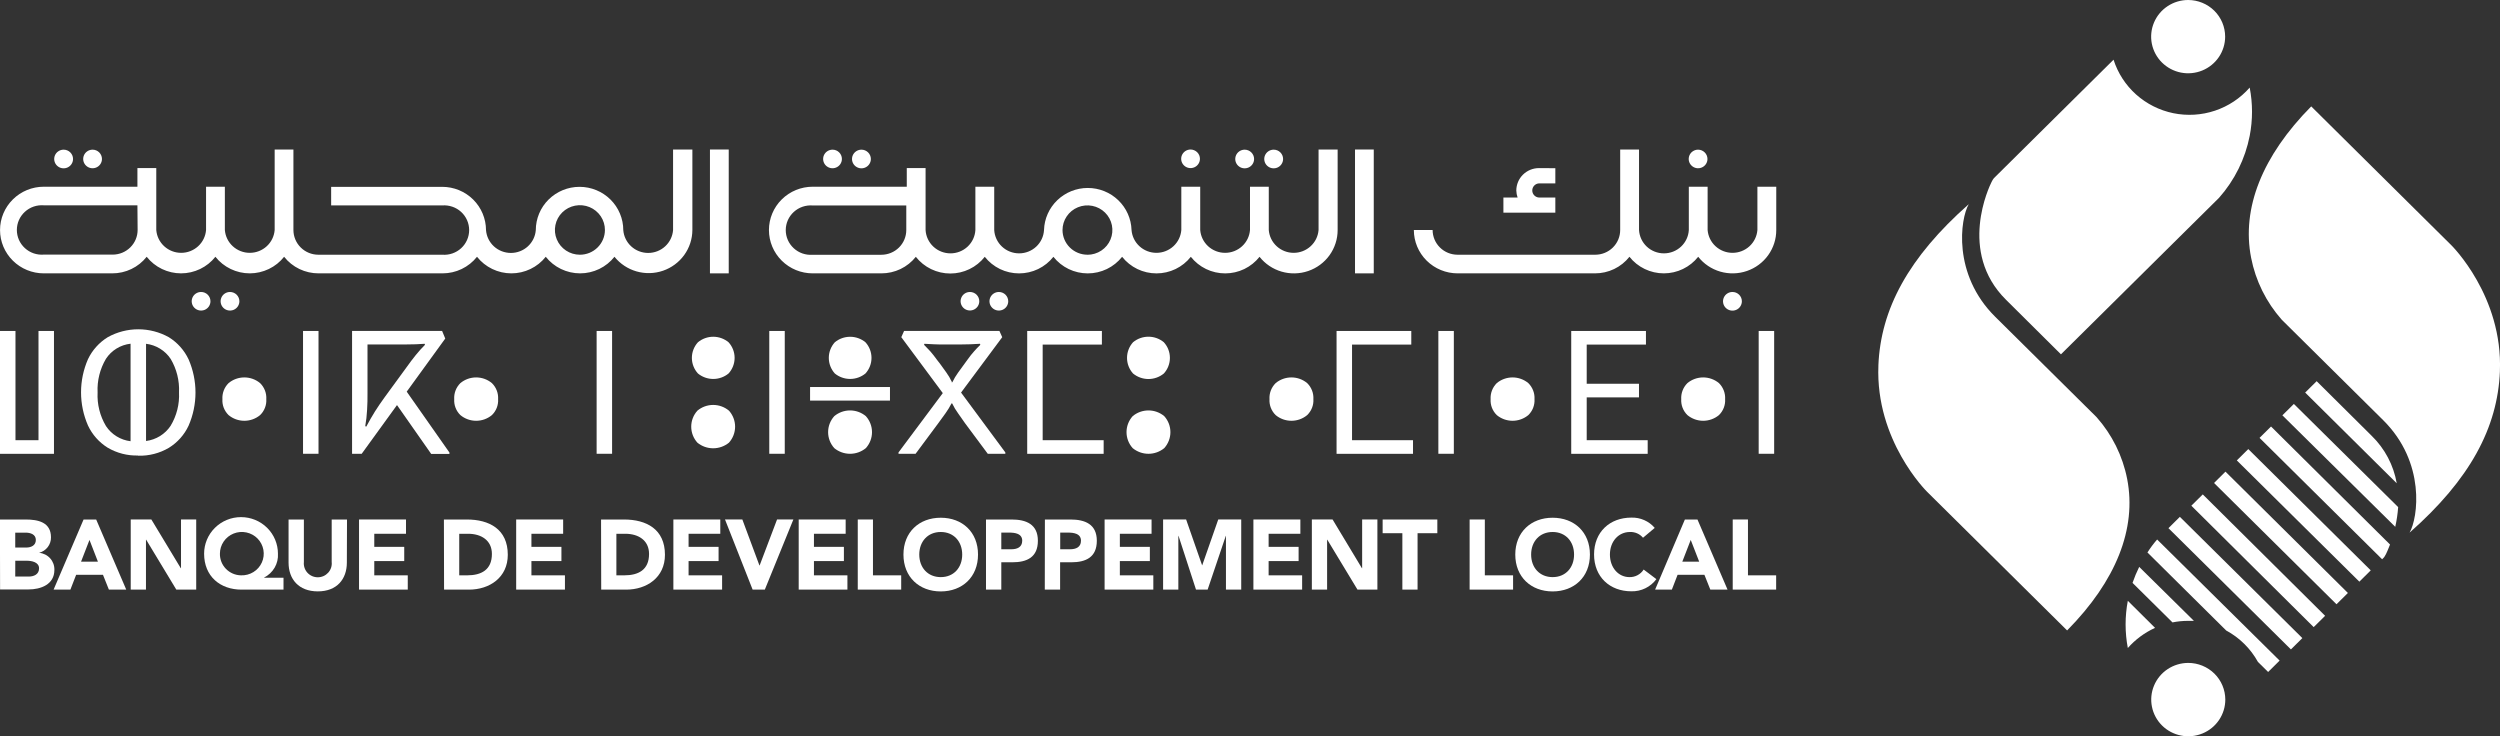 <svg width="163" height="48" viewBox="0 0 163 48" fill="none" xmlns="http://www.w3.org/2000/svg">
<rect x="0" y="0" width="163" height="48" fill="#333333" stroke="none"/>
<g clip-path="url(#clip0_450_1944)">
<path d="M142.127 33.698L141.382 34.436L149.368 42.342L150.113 41.604L142.127 33.698Z" fill="white"/>
<path d="M140.645 35.175C140.413 35.441 140.202 35.724 140.013 36.021L145.147 41.108C146.021 41.58 146.739 42.291 147.217 43.156L147.882 43.813L148.631 43.071L140.645 35.175Z" fill="white"/>
<path d="M143.621 32.235L142.875 32.972L150.852 40.888L151.598 40.151L143.621 32.235Z" fill="white"/>
<path d="M139.476 36.961C139.309 37.299 139.164 37.648 139.041 38.004L141.646 40.581C141.982 40.513 142.324 40.479 142.667 40.48C142.792 40.48 142.917 40.48 143.042 40.48L139.476 36.961Z" fill="white"/>
<path d="M148.071 27.808L147.322 28.55L155.314 36.464L155.416 36.362C155.445 36.333 155.47 36.298 155.488 36.261L155.568 36.122C155.596 36.063 155.703 35.84 155.83 35.504L148.071 27.808Z" fill="white"/>
<path d="M146.588 29.28L145.841 30.019L153.83 37.925L154.572 37.188L146.588 29.28Z" fill="white"/>
<path d="M156.267 31.51C156.064 30.334 155.492 29.251 154.632 28.414C154.612 28.397 151.046 24.853 151.046 24.853L150.297 25.595L156.267 31.51Z" fill="white"/>
<path d="M138.734 39.172C138.541 40.189 138.541 41.233 138.734 42.25C139.226 41.694 139.831 41.246 140.51 40.937L138.734 39.172Z" fill="white"/>
<path d="M149.56 26.337L148.811 27.079L156.17 34.349C156.266 33.926 156.329 33.496 156.36 33.063L149.56 26.337Z" fill="white"/>
<path d="M145.1 30.751L144.356 31.491L152.339 39.397L153.083 38.662L145.1 30.751Z" fill="white"/>
<path d="M145.08 2.389C145.08 2.861 144.938 3.323 144.673 3.716C144.408 4.109 144.031 4.415 143.591 4.596C143.15 4.777 142.665 4.824 142.197 4.732C141.729 4.64 141.299 4.412 140.962 4.078C140.624 3.744 140.395 3.318 140.301 2.855C140.208 2.392 140.256 1.911 140.439 1.475C140.621 1.038 140.931 0.665 141.327 0.403C141.724 0.14 142.19 0 142.667 0C143.307 0.001 143.92 0.253 144.373 0.7C144.825 1.148 145.079 1.756 145.08 2.389Z" fill="white"/>
<path d="M162.993 24.21C163.195 19.316 159.853 16.012 159.819 15.98L150.691 6.937C147.497 10.169 146.141 13.576 146.773 16.809C147.065 18.306 147.755 19.7 148.771 20.847L155.383 27.395C158.173 30.158 157.656 33.778 157.104 34.728C161.037 31.265 162.848 27.89 162.995 24.205" fill="white"/>
<path d="M122.472 23.834C122.272 28.731 125.614 32.032 125.649 32.067L134.776 41.105C137.97 37.873 139.321 34.463 138.692 31.233C138.401 29.735 137.711 28.341 136.694 27.195L130.081 20.647C127.294 17.884 127.809 14.264 128.363 13.312C124.433 16.786 122.62 20.15 122.47 23.834" fill="white"/>
<path d="M146.676 5.715C146.07 6.406 145.29 6.924 144.416 7.216C143.541 7.509 142.604 7.565 141.7 7.38C140.796 7.194 139.958 6.773 139.273 6.16C138.588 5.547 138.081 4.764 137.803 3.892L130.004 11.616C129.976 11.648 129.951 11.683 129.929 11.719L129.854 11.858C129.707 12.147 127.639 16.42 130.791 19.544C130.811 19.561 134.374 23.102 134.374 23.102L144.683 12.896C145.699 11.749 146.388 10.354 146.681 8.856C146.882 7.818 146.882 6.752 146.681 5.715" fill="white"/>
<path d="M145.09 45.611C145.09 46.084 144.949 46.547 144.684 46.94C144.419 47.334 144.042 47.641 143.601 47.822C143.16 48.004 142.674 48.051 142.205 47.959C141.737 47.867 141.306 47.64 140.968 47.305C140.63 46.971 140.4 46.545 140.307 46.081C140.213 45.617 140.261 45.136 140.444 44.699C140.626 44.262 140.936 43.888 141.333 43.625C141.73 43.363 142.197 43.222 142.675 43.222C143.315 43.223 143.928 43.475 144.381 43.922C144.834 44.37 145.088 44.977 145.09 45.611Z" fill="white"/>
<path d="M89.569 9.748H88.347V17.823H89.569V9.748Z" fill="white"/>
<path d="M81.767 10.362C81.768 10.482 81.733 10.601 81.666 10.701C81.599 10.802 81.503 10.881 81.391 10.928C81.279 10.974 81.155 10.987 81.035 10.964C80.916 10.941 80.806 10.883 80.719 10.798C80.633 10.713 80.574 10.604 80.55 10.486C80.527 10.367 80.539 10.245 80.586 10.133C80.632 10.022 80.711 9.927 80.813 9.86C80.914 9.793 81.034 9.758 81.155 9.758C81.317 9.759 81.472 9.823 81.586 9.936C81.701 10.049 81.766 10.202 81.767 10.362Z" fill="white"/>
<path d="M65.737 19.643C65.737 19.762 65.701 19.88 65.634 19.979C65.567 20.079 65.472 20.157 65.36 20.202C65.248 20.248 65.125 20.26 65.006 20.237C64.888 20.213 64.778 20.156 64.693 20.071C64.607 19.986 64.549 19.878 64.525 19.761C64.502 19.643 64.514 19.521 64.56 19.411C64.607 19.3 64.685 19.206 64.786 19.139C64.886 19.072 65.005 19.037 65.126 19.037C65.288 19.037 65.444 19.101 65.558 19.214C65.673 19.328 65.737 19.482 65.737 19.643Z" fill="white"/>
<path d="M63.849 19.643C63.849 19.762 63.813 19.878 63.746 19.977C63.678 20.076 63.583 20.153 63.472 20.198C63.36 20.244 63.238 20.255 63.12 20.232C63.002 20.208 62.893 20.151 62.808 20.066C62.724 19.982 62.666 19.874 62.642 19.757C62.619 19.64 62.631 19.519 62.678 19.409C62.724 19.299 62.802 19.204 62.902 19.138C63.002 19.072 63.12 19.037 63.24 19.037C63.32 19.037 63.4 19.052 63.474 19.083C63.548 19.113 63.615 19.158 63.672 19.214C63.728 19.271 63.773 19.337 63.804 19.411C63.834 19.485 63.85 19.563 63.849 19.643Z" fill="white"/>
<path d="M56.78 10.362C56.781 10.482 56.746 10.6 56.679 10.701C56.612 10.802 56.516 10.88 56.404 10.927C56.292 10.974 56.168 10.987 56.049 10.964C55.929 10.941 55.819 10.883 55.733 10.799C55.647 10.714 55.587 10.605 55.563 10.487C55.539 10.369 55.551 10.246 55.597 10.135C55.644 10.024 55.722 9.928 55.824 9.861C55.925 9.794 56.044 9.758 56.166 9.758C56.328 9.758 56.483 9.822 56.598 9.935C56.713 10.048 56.779 10.201 56.78 10.362Z" fill="white"/>
<path d="M54.892 10.362C54.892 10.482 54.857 10.599 54.79 10.699C54.723 10.799 54.627 10.877 54.515 10.923C54.404 10.97 54.28 10.982 54.161 10.959C54.042 10.935 53.933 10.877 53.847 10.793C53.762 10.708 53.703 10.6 53.68 10.482C53.656 10.364 53.669 10.242 53.715 10.131C53.762 10.02 53.841 9.926 53.942 9.859C54.043 9.793 54.161 9.758 54.283 9.758C54.444 9.758 54.599 9.822 54.713 9.935C54.828 10.048 54.892 10.202 54.892 10.362Z" fill="white"/>
<path d="M83.658 10.362C83.659 10.482 83.623 10.6 83.556 10.701C83.49 10.802 83.394 10.88 83.282 10.927C83.17 10.974 83.046 10.987 82.927 10.964C82.807 10.941 82.697 10.883 82.611 10.799C82.524 10.714 82.465 10.605 82.441 10.487C82.417 10.369 82.429 10.246 82.475 10.135C82.522 10.024 82.6 9.928 82.701 9.861C82.803 9.794 82.922 9.758 83.043 9.758C83.124 9.758 83.203 9.773 83.278 9.803C83.352 9.834 83.42 9.878 83.477 9.934C83.534 9.99 83.579 10.057 83.61 10.13C83.641 10.203 83.657 10.282 83.658 10.362Z" fill="white"/>
<path d="M77.622 9.748C77.501 9.749 77.383 9.785 77.282 9.852C77.182 9.919 77.104 10.014 77.058 10.125C77.012 10.236 77.001 10.357 77.025 10.475C77.049 10.592 77.108 10.7 77.193 10.784C77.279 10.869 77.389 10.926 77.507 10.949C77.626 10.972 77.749 10.959 77.861 10.913C77.972 10.867 78.068 10.789 78.134 10.689C78.201 10.589 78.237 10.472 78.236 10.352C78.236 10.272 78.22 10.194 78.189 10.12C78.157 10.047 78.112 9.98 78.055 9.924C77.998 9.868 77.93 9.824 77.856 9.794C77.782 9.763 77.702 9.748 77.622 9.748Z" fill="white"/>
<path d="M85.97 9.748V14.998C85.938 15.403 85.753 15.781 85.452 16.056C85.151 16.332 84.757 16.485 84.347 16.485C83.937 16.485 83.542 16.332 83.242 16.056C82.941 15.781 82.756 15.403 82.724 14.998V12.174H81.5V14.998C81.468 15.403 81.283 15.781 80.982 16.056C80.681 16.332 80.287 16.485 79.877 16.485C79.467 16.485 79.072 16.332 78.771 16.056C78.471 15.781 78.286 15.403 78.254 14.998V12.174H77.022V14.998C76.99 15.403 76.805 15.781 76.505 16.056C76.204 16.332 75.809 16.485 75.399 16.485C74.99 16.485 74.595 16.332 74.294 16.056C73.993 15.781 73.808 15.403 73.776 14.998C73.754 14.264 73.444 13.566 72.911 13.054C72.379 12.542 71.665 12.255 70.923 12.255C70.18 12.255 69.467 12.542 68.935 13.054C68.402 13.566 68.092 14.264 68.07 14.998C68.047 15.409 67.866 15.796 67.564 16.079C67.262 16.362 66.862 16.519 66.447 16.519C66.031 16.519 65.631 16.362 65.329 16.079C65.028 15.796 64.846 15.409 64.823 14.998V12.174H63.595V14.998C63.572 15.409 63.391 15.796 63.089 16.079C62.787 16.362 62.387 16.519 61.972 16.519C61.556 16.519 61.156 16.362 60.854 16.079C60.552 15.796 60.371 15.409 60.348 14.998V10.96H59.122V12.174H52.986C52.23 12.174 51.505 12.472 50.97 13.002C50.435 13.531 50.135 14.249 50.135 14.998C50.135 15.748 50.435 16.466 50.97 16.995C51.505 17.525 52.23 17.823 52.986 17.823H57.464C57.897 17.824 58.324 17.728 58.714 17.541C59.103 17.354 59.445 17.082 59.712 16.744C59.978 17.083 60.319 17.358 60.708 17.546C61.098 17.735 61.526 17.833 61.959 17.833C62.393 17.833 62.821 17.735 63.21 17.546C63.6 17.358 63.94 17.083 64.207 16.744C64.472 17.081 64.812 17.353 65.199 17.541C65.587 17.728 66.013 17.825 66.444 17.825C66.876 17.825 67.301 17.728 67.689 17.541C68.077 17.353 68.416 17.081 68.682 16.744C68.948 17.081 69.288 17.353 69.676 17.541C70.064 17.728 70.49 17.825 70.922 17.825C71.353 17.825 71.779 17.728 72.168 17.541C72.556 17.353 72.896 17.081 73.162 16.744C73.428 17.081 73.768 17.353 74.156 17.541C74.544 17.728 74.97 17.825 75.402 17.825C75.834 17.825 76.26 17.728 76.648 17.541C77.036 17.353 77.376 17.081 77.642 16.744C77.908 17.081 78.248 17.353 78.636 17.541C79.024 17.728 79.45 17.825 79.882 17.825C80.314 17.825 80.74 17.728 81.128 17.541C81.516 17.353 81.856 17.081 82.122 16.744C82.488 17.207 82.99 17.544 83.559 17.71C84.128 17.876 84.735 17.862 85.295 17.67C85.856 17.479 86.342 17.118 86.686 16.64C87.03 16.161 87.214 15.588 87.214 15.001V9.748H85.97ZM70.904 16.608C70.473 16.608 70.06 16.439 69.755 16.138C69.449 15.836 69.277 15.428 69.276 15.001C69.276 14.683 69.371 14.371 69.55 14.107C69.728 13.842 69.982 13.636 70.279 13.514C70.576 13.392 70.903 13.36 71.218 13.422C71.533 13.484 71.823 13.637 72.05 13.862C72.278 14.087 72.433 14.373 72.496 14.685C72.559 14.998 72.527 15.321 72.404 15.615C72.282 15.909 72.074 16.161 71.807 16.338C71.54 16.515 71.226 16.61 70.904 16.611M59.09 15.001C59.089 15.428 58.918 15.837 58.613 16.139C58.308 16.44 57.895 16.61 57.464 16.611H52.986C52.763 16.628 52.538 16.6 52.325 16.527C52.113 16.454 51.919 16.338 51.754 16.187C51.589 16.036 51.457 15.853 51.367 15.649C51.277 15.446 51.231 15.226 51.231 15.003C51.231 14.781 51.277 14.561 51.367 14.357C51.457 14.154 51.589 13.97 51.754 13.819C51.919 13.669 52.113 13.553 52.325 13.48C52.538 13.407 52.763 13.379 52.986 13.396H59.09V15.001Z" fill="white"/>
<path d="M100.337 10.96C99.946 10.961 99.572 11.116 99.296 11.389C99.02 11.662 98.865 12.033 98.863 12.419C98.867 12.576 98.896 12.731 98.948 12.879H98.022V13.868H101.408V12.879H100.337C100.219 12.871 100.109 12.818 100.029 12.733C99.948 12.647 99.904 12.535 99.904 12.418C99.904 12.301 99.948 12.189 100.029 12.103C100.109 12.018 100.219 11.965 100.337 11.957H101.408V10.967L100.337 10.96Z" fill="white"/>
<path d="M113.57 19.643C113.57 19.763 113.535 19.881 113.467 19.981C113.4 20.081 113.305 20.16 113.193 20.206C113.081 20.253 112.957 20.265 112.838 20.242C112.719 20.219 112.609 20.162 112.523 20.077C112.436 19.992 112.377 19.884 112.353 19.766C112.329 19.648 112.341 19.526 112.387 19.415C112.433 19.303 112.511 19.208 112.612 19.141C112.713 19.073 112.831 19.037 112.953 19.037C113.034 19.036 113.114 19.051 113.188 19.081C113.263 19.112 113.331 19.156 113.389 19.212C113.446 19.269 113.491 19.336 113.523 19.41C113.554 19.483 113.57 19.563 113.57 19.643Z" fill="white"/>
<path d="M111.327 10.362C111.328 10.482 111.292 10.599 111.225 10.699C111.158 10.799 111.063 10.877 110.951 10.923C110.839 10.969 110.716 10.982 110.597 10.959C110.479 10.936 110.369 10.878 110.284 10.793C110.198 10.709 110.139 10.601 110.115 10.483C110.092 10.366 110.104 10.244 110.15 10.133C110.196 10.022 110.274 9.927 110.375 9.861C110.476 9.794 110.594 9.758 110.715 9.758C110.877 9.759 111.032 9.823 111.146 9.936C111.261 10.049 111.326 10.202 111.327 10.362Z" fill="white"/>
<path d="M114.583 12.174V14.998C114.551 15.403 114.366 15.781 114.066 16.056C113.765 16.332 113.37 16.485 112.96 16.485C112.55 16.485 112.156 16.332 111.855 16.056C111.554 15.781 111.369 15.403 111.337 14.998V12.174H110.111V14.998C110.088 15.409 109.907 15.796 109.605 16.079C109.303 16.362 108.903 16.519 108.488 16.519C108.072 16.519 107.672 16.362 107.37 16.079C107.069 15.796 106.888 15.409 106.864 14.998V9.748H105.636V14.998C105.636 15.21 105.594 15.42 105.512 15.615C105.43 15.811 105.31 15.988 105.159 16.138C105.008 16.287 104.828 16.406 104.631 16.486C104.433 16.567 104.221 16.609 104.008 16.608H95.035C94.604 16.608 94.19 16.439 93.885 16.137C93.579 15.835 93.407 15.426 93.407 14.998H92.183C92.184 15.747 92.484 16.465 93.019 16.995C93.554 17.524 94.279 17.822 95.035 17.823H103.993C104.426 17.824 104.853 17.727 105.243 17.54C105.632 17.353 105.974 17.08 106.24 16.742C106.506 17.079 106.847 17.351 107.235 17.538C107.623 17.726 108.05 17.823 108.481 17.823C108.913 17.823 109.34 17.726 109.728 17.538C110.116 17.351 110.456 17.079 110.723 16.742C111.088 17.205 111.59 17.543 112.159 17.709C112.728 17.875 113.335 17.861 113.896 17.669C114.457 17.477 114.943 17.117 115.286 16.638C115.63 16.159 115.814 15.586 115.812 14.998V12.174H114.583Z" fill="white"/>
<path d="M15.608 19.643C15.608 19.762 15.572 19.879 15.505 19.979C15.438 20.079 15.342 20.156 15.231 20.202C15.119 20.248 14.996 20.26 14.877 20.237C14.759 20.214 14.65 20.156 14.564 20.072C14.479 19.988 14.42 19.88 14.396 19.762C14.372 19.645 14.384 19.523 14.43 19.413C14.476 19.302 14.554 19.207 14.654 19.14C14.755 19.073 14.873 19.037 14.993 19.037C15.074 19.037 15.154 19.052 15.228 19.082C15.303 19.113 15.371 19.157 15.428 19.213C15.485 19.27 15.53 19.337 15.561 19.41C15.592 19.484 15.608 19.563 15.608 19.643Z" fill="white"/>
<path d="M13.722 19.643C13.722 19.763 13.686 19.88 13.619 19.98C13.552 20.079 13.456 20.157 13.344 20.203C13.232 20.248 13.109 20.26 12.99 20.237C12.871 20.213 12.762 20.155 12.677 20.07C12.591 19.985 12.534 19.877 12.51 19.759C12.487 19.642 12.499 19.52 12.546 19.409C12.593 19.298 12.671 19.204 12.772 19.138C12.873 19.071 12.992 19.036 13.113 19.037C13.275 19.037 13.43 19.102 13.544 19.215C13.658 19.329 13.722 19.482 13.722 19.643Z" fill="white"/>
<path d="M6.648 10.362C6.648 10.482 6.613 10.599 6.546 10.699C6.479 10.799 6.384 10.877 6.272 10.923C6.161 10.969 6.038 10.982 5.919 10.959C5.8 10.936 5.691 10.879 5.605 10.794C5.519 10.71 5.46 10.602 5.436 10.485C5.412 10.367 5.424 10.245 5.47 10.135C5.515 10.024 5.594 9.929 5.694 9.862C5.794 9.795 5.912 9.759 6.033 9.758C6.114 9.758 6.193 9.773 6.268 9.803C6.342 9.834 6.41 9.878 6.467 9.934C6.524 9.99 6.569 10.057 6.6 10.13C6.631 10.203 6.647 10.282 6.648 10.362Z" fill="white"/>
<path d="M4.762 10.362C4.763 10.482 4.728 10.601 4.661 10.701C4.594 10.802 4.498 10.881 4.385 10.928C4.273 10.974 4.149 10.987 4.029 10.963C3.91 10.94 3.8 10.882 3.714 10.797C3.627 10.711 3.569 10.602 3.545 10.484C3.522 10.366 3.534 10.243 3.581 10.132C3.628 10.02 3.708 9.925 3.81 9.859C3.912 9.792 4.031 9.757 4.153 9.758C4.314 9.759 4.469 9.823 4.583 9.936C4.697 10.049 4.762 10.202 4.762 10.362Z" fill="white"/>
<path d="M47.513 9.748H46.289V17.823H47.513V9.748Z" fill="white"/>
<path d="M39.441 14.998C39.442 14.679 39.348 14.366 39.169 14.1C38.99 13.834 38.736 13.626 38.438 13.503C38.14 13.38 37.812 13.347 37.496 13.409C37.179 13.471 36.888 13.624 36.659 13.85C36.431 14.075 36.275 14.363 36.212 14.677C36.148 14.99 36.18 15.315 36.304 15.61C36.427 15.906 36.636 16.158 36.904 16.336C37.172 16.514 37.488 16.608 37.811 16.608C38.242 16.608 38.656 16.438 38.961 16.136C39.267 15.835 39.44 15.426 39.441 14.998ZM8.96 13.386H2.854C2.63 13.369 2.405 13.397 2.193 13.47C1.981 13.543 1.786 13.659 1.622 13.81C1.457 13.961 1.325 14.144 1.235 14.347C1.145 14.551 1.099 14.771 1.099 14.993C1.099 15.216 1.145 15.436 1.235 15.64C1.325 15.843 1.457 16.026 1.622 16.177C1.786 16.328 1.981 16.444 2.193 16.517C2.405 16.59 2.63 16.618 2.854 16.601H7.349C7.78 16.6 8.193 16.43 8.497 16.128C8.802 15.827 8.973 15.418 8.973 14.991L8.96 13.386ZM45.143 9.748V14.998C45.14 15.583 44.954 16.152 44.611 16.627C44.268 17.102 43.784 17.46 43.227 17.652C42.669 17.843 42.065 17.858 41.499 17.695C40.932 17.532 40.431 17.199 40.063 16.742C39.797 17.079 39.457 17.351 39.069 17.538C38.681 17.725 38.255 17.823 37.823 17.823C37.392 17.823 36.965 17.725 36.577 17.538C36.189 17.351 35.849 17.079 35.583 16.742C35.317 17.079 34.977 17.351 34.588 17.538C34.2 17.726 33.774 17.823 33.342 17.823C32.91 17.823 32.484 17.726 32.096 17.538C31.707 17.351 31.367 17.079 31.101 16.742C30.834 17.079 30.492 17.352 30.103 17.539C29.713 17.727 29.286 17.823 28.853 17.823H20.772C20.339 17.824 19.912 17.727 19.522 17.54C19.132 17.353 18.791 17.08 18.524 16.742C18.259 17.079 17.919 17.351 17.53 17.538C17.142 17.725 16.716 17.823 16.285 17.823C15.853 17.823 15.427 17.725 15.039 17.538C14.65 17.351 14.31 17.079 14.044 16.742C13.778 17.079 13.438 17.351 13.05 17.538C12.662 17.725 12.236 17.823 11.805 17.823C11.373 17.823 10.947 17.725 10.559 17.538C10.171 17.351 9.831 17.079 9.564 16.742C9.298 17.08 8.957 17.353 8.567 17.54C8.178 17.728 7.75 17.824 7.317 17.823H2.854C2.098 17.823 1.373 17.525 0.838 16.995C0.303 16.466 0.002 15.748 0.002 14.998C0.002 14.249 0.303 13.531 0.838 13.002C1.373 12.472 2.098 12.174 2.854 12.174H8.96V10.96H10.189V14.998C10.221 15.403 10.406 15.781 10.707 16.056C11.008 16.332 11.402 16.485 11.812 16.485C12.222 16.485 12.616 16.332 12.917 16.056C13.218 15.781 13.403 15.403 13.435 14.998V12.174H14.661V14.998C14.693 15.403 14.878 15.781 15.179 16.056C15.48 16.332 15.875 16.485 16.285 16.485C16.694 16.485 17.089 16.332 17.39 16.056C17.691 15.781 17.876 15.403 17.908 14.998V9.748H19.131V14.998C19.132 15.425 19.303 15.834 19.608 16.136C19.913 16.438 20.326 16.608 20.757 16.608H28.833C29.057 16.626 29.282 16.597 29.494 16.524C29.706 16.451 29.901 16.336 30.066 16.185C30.231 16.034 30.362 15.851 30.452 15.647C30.542 15.443 30.589 15.223 30.589 15.001C30.589 14.779 30.542 14.559 30.452 14.355C30.362 14.151 30.231 13.968 30.066 13.817C29.901 13.666 29.706 13.55 29.494 13.478C29.282 13.405 29.057 13.376 28.833 13.393H21.591V12.182H28.833C29.59 12.182 30.315 12.48 30.85 13.009C31.385 13.539 31.686 14.257 31.688 15.006C31.72 15.41 31.904 15.788 32.205 16.064C32.506 16.339 32.901 16.492 33.311 16.492C33.721 16.492 34.115 16.339 34.416 16.064C34.717 15.788 34.902 15.41 34.934 15.006C34.934 14.635 35.008 14.268 35.151 13.925C35.294 13.582 35.504 13.271 35.769 13.009C36.034 12.747 36.348 12.539 36.694 12.397C37.04 12.255 37.411 12.182 37.786 12.182C38.16 12.182 38.531 12.255 38.877 12.397C39.223 12.539 39.538 12.747 39.802 13.009C40.067 13.271 40.277 13.582 40.42 13.925C40.564 14.268 40.638 14.635 40.638 15.006C40.67 15.41 40.855 15.788 41.156 16.064C41.456 16.339 41.851 16.492 42.261 16.492C42.671 16.492 43.065 16.339 43.366 16.064C43.667 15.788 43.852 15.41 43.884 15.006V9.748H45.143Z" fill="white"/>
<path d="M0.994 37.591H1.885C2.198 37.591 2.547 37.455 2.547 37.055C2.547 36.654 2.07 36.56 1.746 36.56H0.996L0.994 37.591ZM0.994 35.7H1.711C2.018 35.7 2.337 35.571 2.337 35.205C2.337 34.839 1.983 34.728 1.671 34.728H0.994V35.7ZM-0.005 33.872H1.676C2.465 33.872 3.324 34.04 3.324 35.034C3.328 35.264 3.253 35.489 3.112 35.672C2.971 35.855 2.772 35.986 2.547 36.043C2.826 36.067 3.085 36.196 3.271 36.404C3.457 36.611 3.555 36.881 3.546 37.159C3.546 38.113 2.655 38.432 1.853 38.432H0.005L-0.005 33.872Z" fill="white"/>
<path d="M5.834 35.203L5.284 36.622H6.385L5.834 35.203ZM5.449 33.872H6.271L8.231 38.444H7.1L6.713 37.475H4.965L4.59 38.444H3.494L5.449 33.872Z" fill="white"/>
<path d="M8.523 33.87H9.869L11.787 37.047H11.802V33.87H12.793V38.442H11.495L9.529 35.188H9.517V38.442H8.523V33.87Z" fill="white"/>
<path d="M15.715 37.512C16 37.523 16.281 37.448 16.523 37.299C16.765 37.15 16.956 36.933 17.072 36.675C17.188 36.418 17.224 36.132 17.174 35.854C17.125 35.576 16.993 35.319 16.796 35.116C16.598 34.913 16.343 34.774 16.065 34.715C15.786 34.656 15.496 34.681 15.232 34.787C14.968 34.893 14.742 35.075 14.583 35.309C14.424 35.542 14.339 35.818 14.339 36.1C14.335 36.282 14.368 36.464 14.435 36.633C14.503 36.803 14.603 36.958 14.731 37.089C14.859 37.22 15.012 37.325 15.181 37.398C15.349 37.47 15.531 37.509 15.715 37.512ZM18.485 38.444H15.753C14.347 38.444 13.308 37.572 13.308 36.1C13.308 35.468 13.561 34.861 14.013 34.414C14.464 33.967 15.077 33.716 15.715 33.716C16.354 33.716 16.966 33.967 17.417 34.414C17.869 34.861 18.122 35.468 18.122 36.1C18.142 36.418 18.067 36.734 17.907 37.01C17.747 37.285 17.51 37.509 17.224 37.653V37.668H18.485V38.444Z" fill="white"/>
<path d="M22.615 36.681C22.615 37.76 21.966 38.558 20.72 38.558C19.474 38.558 18.814 37.76 18.814 36.681V33.872H19.813V36.642C19.8 36.767 19.813 36.895 19.853 37.015C19.892 37.135 19.957 37.246 20.042 37.34C20.128 37.434 20.232 37.509 20.349 37.561C20.466 37.612 20.592 37.639 20.72 37.639C20.847 37.639 20.974 37.612 21.09 37.561C21.207 37.509 21.311 37.434 21.397 37.34C21.483 37.246 21.547 37.135 21.587 37.015C21.626 36.895 21.64 36.767 21.626 36.642V33.872H22.625L22.615 36.681Z" fill="white"/>
<path d="M23.409 33.87H26.471V34.802H24.403V35.655H26.356V36.582H24.403V37.512H26.586V38.442H23.409V33.87Z" fill="white"/>
<path d="M29.942 37.512H30.456C31.38 37.512 32.072 37.156 32.072 36.117C32.072 35.222 31.365 34.802 30.526 34.802H29.942V37.512ZM28.943 33.872H30.441C31.892 33.872 33.108 34.498 33.108 36.172C33.108 37.656 31.917 38.444 30.574 38.444H28.953L28.943 33.872Z" fill="white"/>
<path d="M33.655 33.87H36.717V34.802H34.649V35.655H36.605V36.582H34.649V37.512H36.834V38.442H33.655V33.87Z" fill="white"/>
<path d="M40.188 37.512H40.703C41.624 37.512 42.318 37.156 42.318 36.117C42.318 35.222 41.614 34.802 40.773 34.802H40.188V37.512ZM39.189 33.872H40.688C42.139 33.872 43.355 34.498 43.355 36.172C43.355 37.656 42.166 38.444 40.82 38.444H39.199L39.189 33.872Z" fill="white"/>
<path d="M43.904 33.87H46.963V34.802H44.895V35.655H46.851V36.582H44.895V37.512H47.081V38.442H43.904V33.87Z" fill="white"/>
<path d="M47.27 33.87H48.401L49.515 36.867H49.528L50.664 33.87H51.728L49.867 38.442H49.071L47.27 33.87Z" fill="white"/>
<path d="M52.075 33.87H55.137V34.802H53.069V35.655H55.022V36.582H53.069V37.512H55.252V38.442H52.075V33.87Z" fill="white"/>
<path d="M55.926 33.87H56.917V37.512H58.758V38.442H55.926V33.87Z" fill="white"/>
<path d="M61.337 37.628C62.184 37.628 62.736 37.01 62.736 36.157C62.736 35.304 62.184 34.686 61.337 34.686C60.491 34.686 59.936 35.306 59.936 36.157C59.936 37.008 60.491 37.628 61.337 37.628ZM61.337 33.756C62.743 33.756 63.767 34.691 63.767 36.157C63.767 37.623 62.743 38.561 61.337 38.561C59.931 38.561 58.905 37.621 58.905 36.157C58.905 34.693 59.929 33.756 61.337 33.756Z" fill="white"/>
<path d="M65.285 35.811H65.947C66.299 35.811 66.649 35.687 66.649 35.257C66.649 34.787 66.177 34.725 65.797 34.725H65.285V35.811ZM64.287 33.872H65.96C66.896 33.872 67.67 34.174 67.67 35.257C67.67 36.34 66.951 36.661 66.002 36.661H65.285V38.444H64.287V33.872Z" fill="white"/>
<path d="M69.126 35.811H69.78C70.13 35.811 70.48 35.687 70.48 35.257C70.48 34.787 70.008 34.725 69.626 34.725H69.126V35.811ZM68.127 33.872H69.8C70.737 33.872 71.513 34.174 71.513 35.257C71.513 36.34 70.792 36.661 69.845 36.661H69.119V38.444H68.12L68.127 33.872Z" fill="white"/>
<path d="M72.02 33.87H75.082V34.802H73.014V35.655H74.97V36.582H73.014V37.512H75.197V38.442H72.02V33.87Z" fill="white"/>
<path d="M75.834 33.87H77.335L78.376 36.854H78.386L79.43 33.87H80.928V38.442H79.932V34.938H79.922L78.738 38.442H77.979L76.84 34.938H76.828V38.442H75.834V33.87Z" fill="white"/>
<path d="M81.722 33.87H84.784V34.802H82.714V35.655H84.669V36.582H82.714V37.512H84.899V38.442H81.722V33.87Z" fill="white"/>
<path d="M85.533 33.87H86.884L88.797 37.047H88.812V33.87H89.806V38.442H88.507L86.539 35.188H86.527V38.442H85.533V33.87Z" fill="white"/>
<path d="M91.434 34.765H90.148V33.872H93.714V34.765H92.425V38.442H91.434V34.765Z" fill="white"/>
<path d="M95.819 33.87H96.811V37.512H98.653V38.442H95.819V33.87Z" fill="white"/>
<path d="M101.231 37.628C102.077 37.628 102.629 37.01 102.629 36.157C102.629 35.304 102.077 34.686 101.231 34.686C100.384 34.686 99.83 35.306 99.83 36.157C99.83 37.008 100.384 37.628 101.231 37.628ZM101.231 33.756C102.637 33.756 103.663 34.691 103.663 36.157C103.663 37.623 102.637 38.561 101.231 38.561C99.825 38.561 98.796 37.621 98.796 36.157C98.796 34.693 99.825 33.756 101.231 33.756Z" fill="white"/>
<path d="M107.124 35.062C107.021 34.938 106.891 34.84 106.743 34.775C106.595 34.71 106.434 34.679 106.273 34.686C105.523 34.686 104.967 35.306 104.967 36.157C104.967 37.008 105.518 37.628 106.238 37.628C106.423 37.633 106.605 37.59 106.768 37.503C106.931 37.416 107.068 37.289 107.167 37.134L107.996 37.76C107.809 38.012 107.563 38.216 107.279 38.355C106.995 38.493 106.681 38.561 106.365 38.553C104.959 38.553 103.933 37.614 103.933 36.15C103.933 34.686 104.959 33.748 106.365 33.748C106.654 33.739 106.94 33.795 107.204 33.911C107.468 34.027 107.702 34.2 107.888 34.419L107.124 35.062Z" fill="white"/>
<path d="M110.236 35.203L109.686 36.622H110.788L110.236 35.203ZM109.854 33.872H110.675L112.636 38.444H111.514L111.127 37.475H109.379L109.005 38.444H107.913L109.854 33.872Z" fill="white"/>
<path d="M112.973 33.87H113.967V37.512H115.805V38.442H112.973V33.87Z" fill="white"/>
<path d="M47.502 22.316C47.222 22.084 46.869 21.956 46.504 21.956C46.138 21.956 45.785 22.084 45.505 22.316C45.251 22.595 45.11 22.958 45.11 23.334C45.11 23.709 45.251 24.072 45.505 24.351C45.785 24.582 46.139 24.708 46.504 24.708C46.868 24.708 47.222 24.582 47.502 24.351C47.757 24.072 47.897 23.709 47.897 23.334C47.897 22.958 47.757 22.595 47.502 22.316Z" fill="white"/>
<path d="M56.428 22.316C56.147 22.085 55.794 21.958 55.429 21.958C55.064 21.958 54.71 22.085 54.43 22.316C54.178 22.596 54.038 22.958 54.038 23.334C54.038 23.709 54.178 24.071 54.43 24.351C54.711 24.581 55.064 24.707 55.429 24.707C55.793 24.707 56.147 24.581 56.428 24.351C56.682 24.072 56.822 23.709 56.822 23.334C56.822 22.958 56.682 22.595 56.428 22.316Z" fill="white"/>
<path d="M75.884 22.316C75.602 22.081 75.246 21.953 74.879 21.953C74.511 21.953 74.155 22.081 73.873 22.316C73.621 22.596 73.482 22.958 73.482 23.334C73.482 23.709 73.621 24.071 73.873 24.351C74.155 24.584 74.511 24.712 74.879 24.712C75.246 24.712 75.602 24.584 75.884 24.351C76.138 24.072 76.278 23.709 76.278 23.334C76.278 22.958 76.138 22.595 75.884 22.316Z" fill="white"/>
<path d="M0 29.589V21.579H1.009V28.701H2.51V21.579H3.519V29.589H0Z" fill="white"/>
<path d="M9.013 29.7C8.311 29.72 7.618 29.542 7.015 29.186C6.457 28.837 6.013 28.335 5.736 27.742C5.438 27.059 5.284 26.324 5.284 25.58C5.284 24.837 5.438 24.101 5.736 23.419C6.018 22.828 6.465 22.331 7.025 21.985C7.633 21.647 8.318 21.47 9.015 21.47C9.712 21.47 10.397 21.647 11.005 21.985C11.568 22.333 12.016 22.836 12.296 23.431C12.593 24.114 12.746 24.849 12.746 25.593C12.746 26.336 12.593 27.071 12.296 27.754C12.019 28.349 11.572 28.851 11.01 29.198C10.407 29.553 9.714 29.731 9.013 29.712M6.363 25.595C6.326 26.36 6.516 27.119 6.91 27.779C7.088 28.05 7.324 28.279 7.601 28.449C7.878 28.62 8.189 28.729 8.513 28.768V22.41C8.188 22.447 7.875 22.554 7.597 22.725C7.318 22.896 7.082 23.127 6.905 23.399C6.515 24.061 6.327 24.82 6.363 25.585M11.672 25.585C11.708 24.822 11.52 24.064 11.13 23.404C10.951 23.133 10.714 22.904 10.436 22.734C10.159 22.563 9.847 22.454 9.522 22.415V28.753C9.845 28.712 10.155 28.602 10.431 28.432C10.708 28.261 10.944 28.033 11.123 27.764C11.519 27.108 11.71 26.351 11.672 25.588" fill="white"/>
<path d="M20.767 21.579H19.758V29.586H20.767V21.579Z" fill="white"/>
<path d="M22.955 29.589V21.579H28.826L29.03 22.074L26.518 25.536L29.303 29.505V29.596H28.114L25.884 26.411L23.581 29.589H22.955ZM23.881 27.816C24.071 27.457 24.258 27.131 24.448 26.827C24.638 26.522 24.853 26.216 25.095 25.879L26.511 23.941C26.713 23.654 26.913 23.394 27.105 23.154C27.294 22.919 27.496 22.695 27.709 22.482L27.687 22.415L27.11 22.447C26.935 22.447 26.706 22.459 26.418 22.459H23.961V25.645C23.961 26.003 23.961 26.367 23.934 26.733C23.916 27.086 23.876 27.438 23.814 27.786L23.881 27.816Z" fill="white"/>
<path d="M39.908 21.579H38.9V29.586H39.908V21.579Z" fill="white"/>
<path d="M51.166 21.579H50.157V29.586H51.166V21.579Z" fill="white"/>
<path d="M58.026 25.234H52.817V26.119H58.026V25.234Z" fill="white"/>
<path d="M58.583 29.589V29.497L61.47 25.63L58.765 21.985L58.945 21.579H65.163L65.345 21.985L62.661 25.595L65.548 29.497V29.589H64.404L62.92 27.593C62.791 27.405 62.643 27.193 62.474 26.958C62.322 26.752 62.191 26.533 62.081 26.302H62.039C61.923 26.529 61.791 26.746 61.642 26.953C61.477 27.185 61.322 27.398 61.177 27.593L59.694 29.589H58.583ZM62.039 24.922H62.094C62.198 24.704 62.322 24.496 62.464 24.299L62.888 23.716L63.068 23.468C63.243 23.221 63.39 23.041 63.515 22.902C63.64 22.764 63.765 22.625 63.917 22.482L63.894 22.415C63.69 22.427 63.482 22.44 63.273 22.447C63.063 22.454 62.846 22.459 62.626 22.459H61.539C61.327 22.459 61.11 22.459 60.883 22.447C60.656 22.435 60.453 22.427 60.271 22.415L60.248 22.482C60.393 22.625 60.526 22.764 60.651 22.902C60.805 23.079 60.951 23.264 61.087 23.456L61.28 23.703C61.407 23.881 61.547 24.077 61.699 24.284C61.84 24.479 61.961 24.686 62.062 24.903" fill="white"/>
<path d="M66.974 29.589V21.579H71.843V22.467H67.982V28.701H71.958V29.589H66.974Z" fill="white"/>
<path d="M87.144 29.589V21.579H92.016V22.467H88.153V28.701H92.128V29.589H87.144Z" fill="white"/>
<path d="M94.79 21.579H93.781V29.586H94.79V21.579Z" fill="white"/>
<path d="M102.444 29.589V21.579H107.316V22.467H103.453V25.021H106.862V25.909H103.453V28.701H107.429V29.589H102.444Z" fill="white"/>
<path d="M115.675 21.579H114.666V29.586H115.675V21.579Z" fill="white"/>
<path d="M16.959 24.979C16.671 24.739 16.307 24.608 15.931 24.608C15.555 24.608 15.191 24.739 14.903 24.979C14.765 25.115 14.658 25.279 14.589 25.459C14.52 25.64 14.49 25.833 14.502 26.025C14.489 26.217 14.519 26.409 14.588 26.588C14.658 26.767 14.765 26.93 14.903 27.064C15.191 27.304 15.555 27.435 15.931 27.435C16.307 27.435 16.671 27.304 16.959 27.064C17.098 26.93 17.206 26.767 17.275 26.588C17.345 26.409 17.375 26.217 17.363 26.025C17.375 25.832 17.344 25.64 17.275 25.459C17.205 25.279 17.097 25.115 16.959 24.979Z" fill="white"/>
<path d="M32.072 24.979C31.784 24.739 31.421 24.608 31.044 24.608C30.669 24.608 30.305 24.739 30.017 24.979C29.879 25.115 29.771 25.279 29.702 25.459C29.633 25.64 29.603 25.833 29.615 26.025C29.603 26.217 29.632 26.409 29.702 26.588C29.771 26.767 29.878 26.93 30.017 27.064C30.305 27.304 30.669 27.435 31.044 27.435C31.421 27.435 31.784 27.304 32.072 27.064C32.211 26.93 32.319 26.767 32.389 26.588C32.458 26.409 32.489 26.217 32.477 26.025C32.488 25.832 32.458 25.64 32.388 25.459C32.318 25.279 32.211 25.115 32.072 24.979Z" fill="white"/>
<path d="M85.228 24.979C84.941 24.739 84.577 24.608 84.201 24.608C83.825 24.608 83.461 24.739 83.173 24.979C83.035 25.115 82.928 25.279 82.858 25.459C82.789 25.64 82.759 25.833 82.771 26.025C82.759 26.217 82.789 26.409 82.858 26.588C82.927 26.767 83.035 26.93 83.173 27.064C83.461 27.304 83.825 27.435 84.201 27.435C84.577 27.435 84.941 27.304 85.228 27.064C85.367 26.93 85.475 26.767 85.545 26.588C85.615 26.409 85.645 26.217 85.633 26.025C85.644 25.832 85.614 25.64 85.544 25.459C85.475 25.279 85.367 25.115 85.228 24.979Z" fill="white"/>
<path d="M99.647 24.979C99.359 24.74 98.995 24.608 98.619 24.608C98.242 24.608 97.878 24.74 97.59 24.979C97.452 25.116 97.345 25.28 97.276 25.46C97.207 25.64 97.177 25.833 97.188 26.025C97.176 26.217 97.206 26.409 97.275 26.588C97.345 26.767 97.452 26.929 97.59 27.064C97.878 27.303 98.242 27.435 98.619 27.435C98.995 27.435 99.359 27.303 99.647 27.064C99.785 26.929 99.893 26.767 99.962 26.588C100.031 26.409 100.061 26.217 100.05 26.025C100.061 25.833 100.031 25.64 99.961 25.46C99.892 25.28 99.785 25.116 99.647 24.979Z" fill="white"/>
<path d="M112.076 24.979C111.788 24.74 111.424 24.608 111.047 24.608C110.671 24.608 110.307 24.74 110.019 24.979C109.881 25.116 109.774 25.28 109.705 25.46C109.635 25.64 109.605 25.833 109.616 26.025C109.605 26.217 109.635 26.409 109.704 26.588C109.773 26.767 109.881 26.929 110.019 27.064C110.307 27.303 110.671 27.435 111.047 27.435C111.424 27.435 111.788 27.303 112.076 27.064C112.214 26.929 112.321 26.767 112.391 26.588C112.46 26.409 112.49 26.217 112.478 26.025C112.489 25.833 112.459 25.64 112.39 25.46C112.321 25.28 112.214 25.116 112.076 24.979Z" fill="white"/>
<path d="M47.528 26.775C47.24 26.534 46.875 26.402 46.499 26.402C46.122 26.402 45.757 26.534 45.47 26.775C45.211 27.062 45.068 27.433 45.068 27.818C45.068 28.203 45.211 28.575 45.47 28.862C45.759 29.099 46.123 29.228 46.499 29.228C46.874 29.228 47.238 29.099 47.528 28.862C47.786 28.575 47.929 28.203 47.929 27.818C47.929 27.433 47.786 27.062 47.528 26.775Z" fill="white"/>
<path d="M56.453 27.133C56.165 26.892 55.8 26.76 55.424 26.76C55.047 26.76 54.683 26.892 54.395 27.133C54.136 27.42 53.993 27.791 53.993 28.176C53.993 28.56 54.136 28.931 54.395 29.218C54.684 29.456 55.048 29.587 55.424 29.587C55.8 29.587 56.164 29.456 56.453 29.218C56.712 28.931 56.855 28.56 56.855 28.176C56.855 27.791 56.712 27.42 56.453 27.133Z" fill="white"/>
<path d="M75.909 27.133C75.621 26.892 75.257 26.76 74.88 26.76C74.503 26.76 74.139 26.892 73.851 27.133C73.592 27.42 73.449 27.791 73.449 28.176C73.449 28.56 73.592 28.931 73.851 29.218C74.14 29.456 74.504 29.587 74.88 29.587C75.256 29.587 75.62 29.456 75.909 29.218C76.168 28.931 76.311 28.56 76.311 28.176C76.311 27.791 76.168 27.42 75.909 27.133Z" fill="white"/>
</g>
<defs>
<clipPath id="clip0_450_1944">
<rect width="163" height="48" fill="white"/>
</clipPath>
</defs>
</svg>
